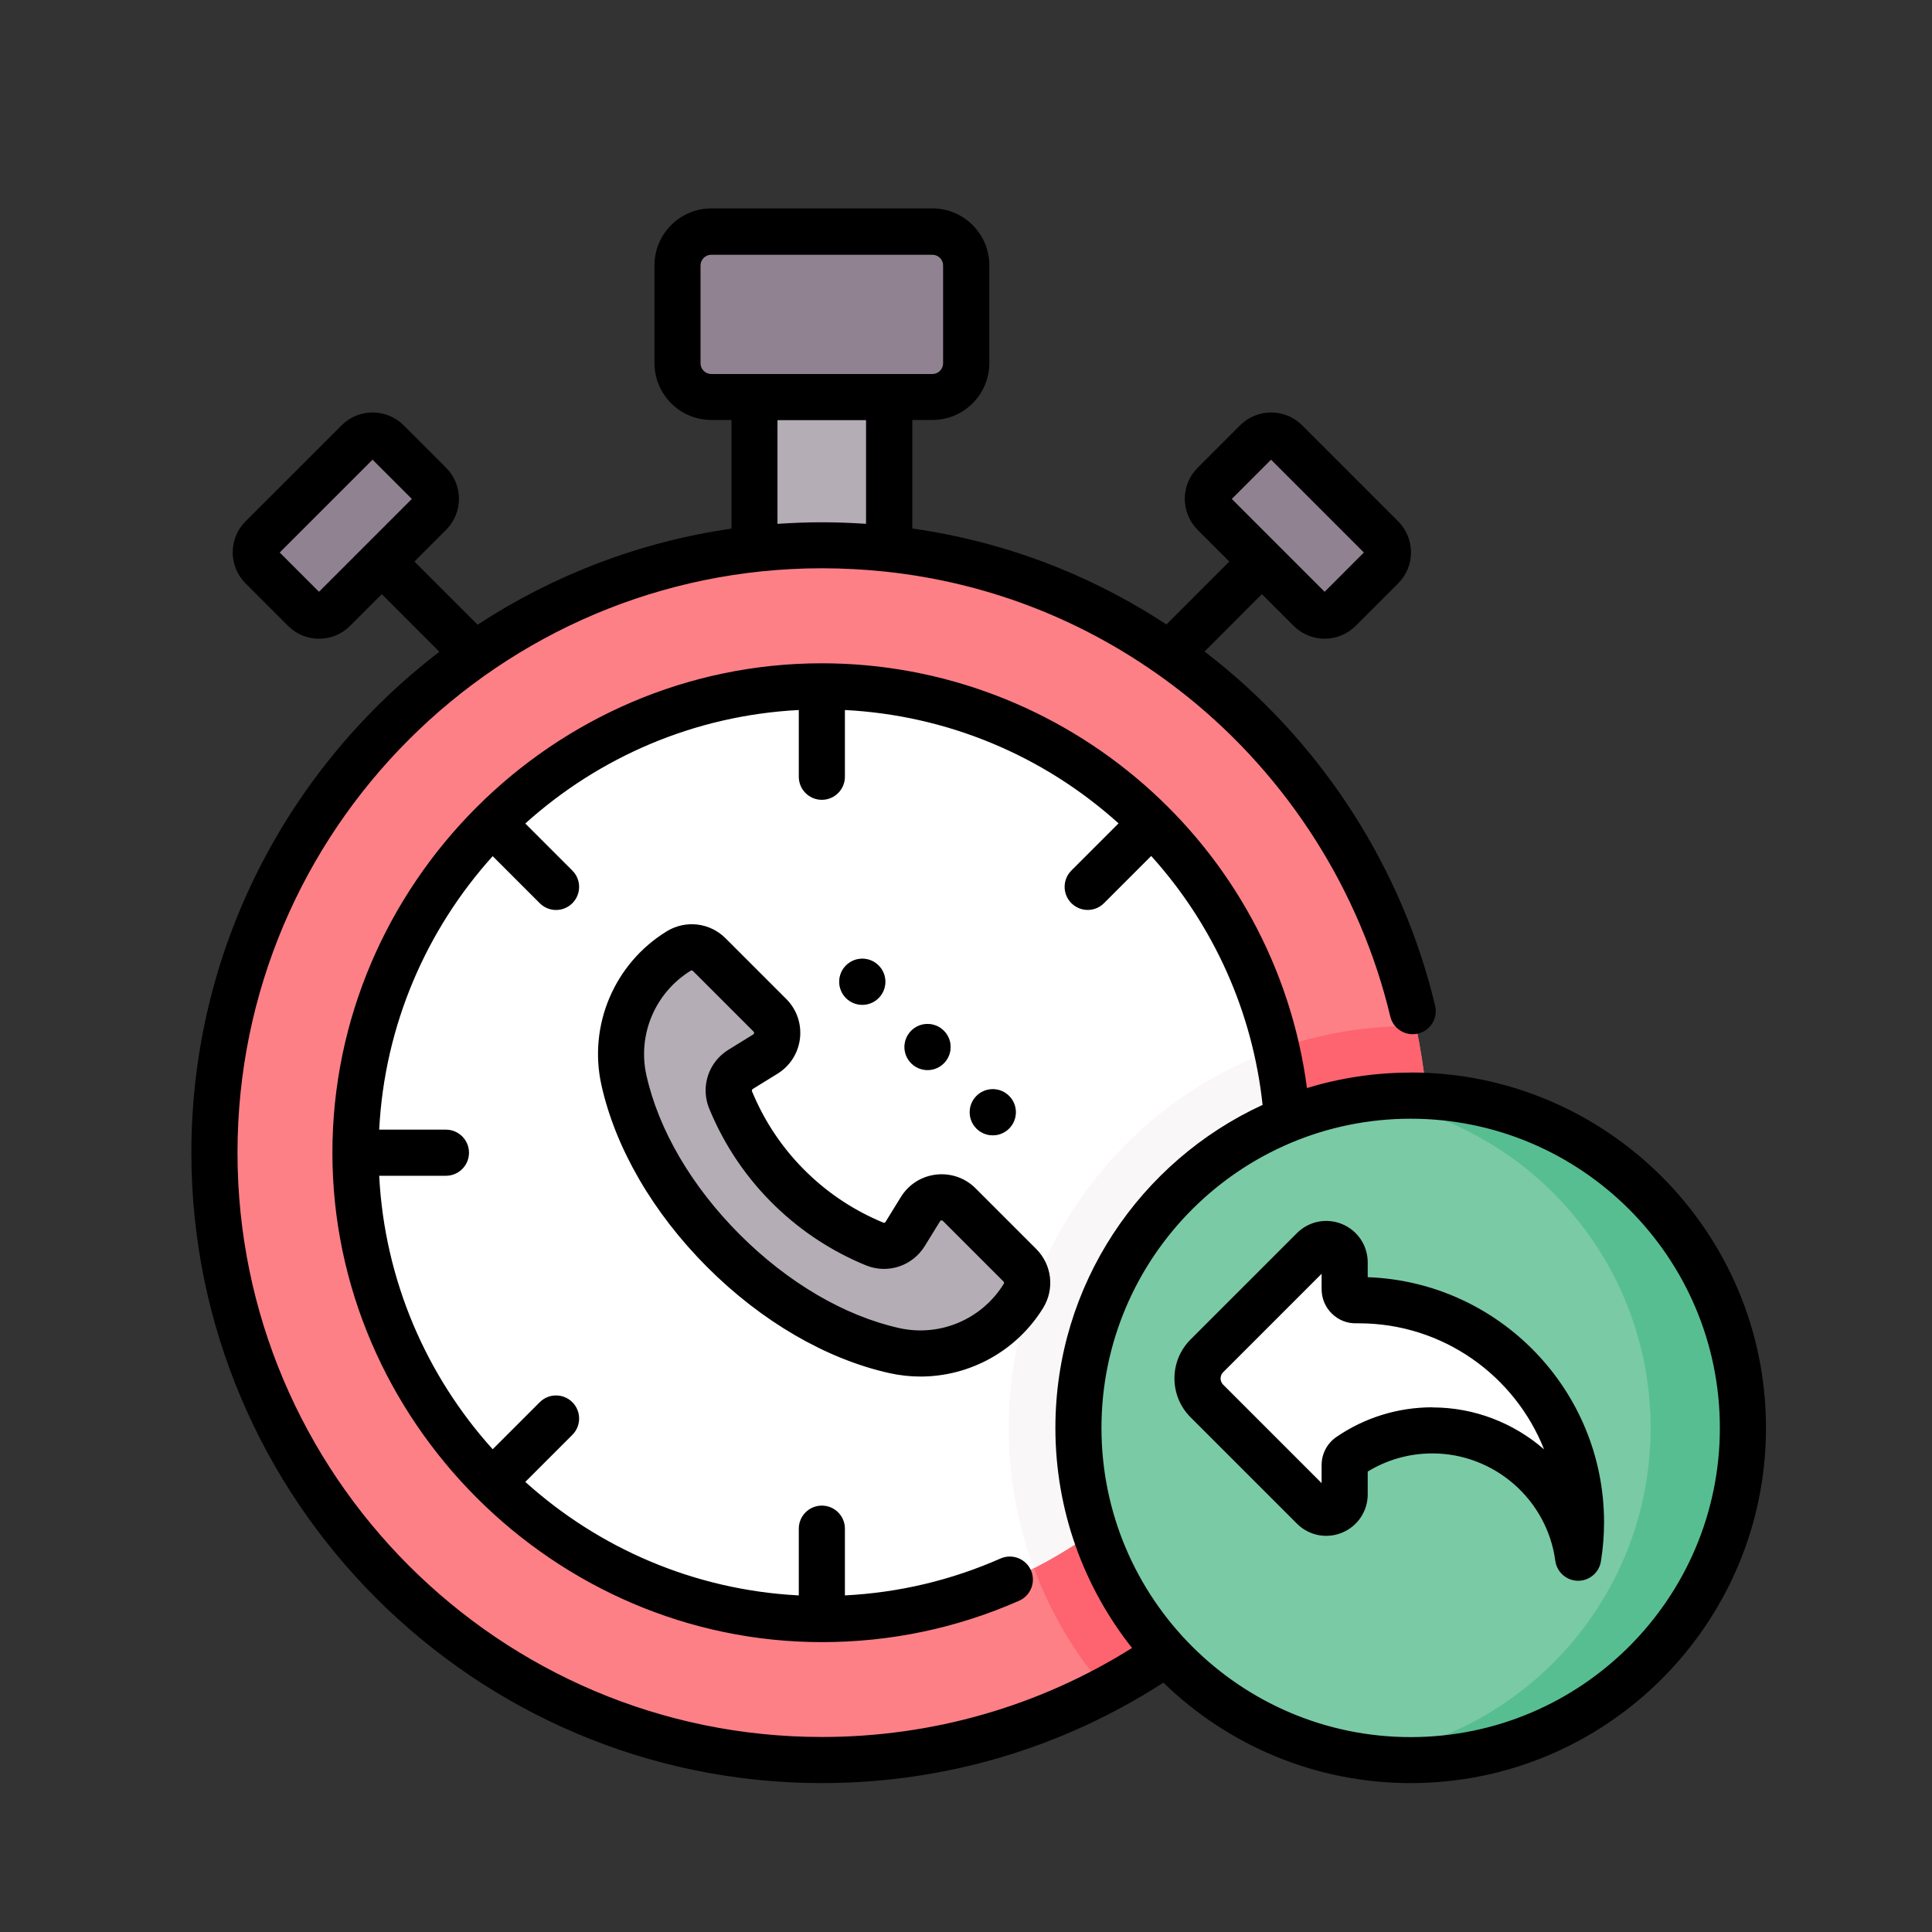 <?xml version="1.0" encoding="UTF-8"?>
<svg id="Layer_1" data-name="Layer 1" xmlns="http://www.w3.org/2000/svg" viewBox="0 0 512 512">
  <rect x="0" y="0" width="512" height="512" fill="#333333" stroke="none"/>
  <defs>
    <style>
      .cls-1 {
        fill: #b5adb6;
      }

      .cls-2 {
        fill: #918291;
      }

      .cls-3 {
        fill: #7acaa6;
      }

      .cls-4 {
        fill: #fff;
      }

      .cls-5 {
        fill: #fd8087;
      }

      .cls-6 {
        fill: #f9f7f8;
      }

      .cls-7 {
        fill: #fe646f;
      }

      .cls-8 {
        fill: #57be92;
      }
    </style>
  </defs>
  <g>
    <g>
      <g>
        <path class="cls-2" d="M347.14,161.58l-25.45-25.45c-2.15-2.15-2.15-5.64,0-7.79l11.26-11.26c2.15-2.15,5.64-2.15,7.79,0l25.45,25.45c2.15,2.15,2.15,5.64,0,7.79l-11.26,11.26c-2.15,2.15-5.64,2.15-7.79,0Z"/>
        <path class="cls-2" d="M88.43,161.58l25.45-25.45c2.15-2.15,2.15-5.64,0-7.79l-11.26-11.26c-2.15-2.15-5.64-2.15-7.79,0l-25.45,25.45c-2.15,2.15-2.15,5.64,0,7.79l11.26,11.26c2.15,2.15,5.64,2.15,7.79,0Z"/>
      </g>
      <path class="cls-1" d="M199.94,105.23h35.69v43.84h-35.69v-43.84Z"/>
      <circle class="cls-5" cx="217.78" cy="305.49" r="160.97"/>
      <path class="cls-7" d="M267.34,378.41c0,26.51,9.69,50.75,25.71,69.39,50.97-27.02,85.7-80.6,85.7-142.31,0-11.51-1.22-22.74-3.52-33.56-.47,0-.93-.02-1.4-.02-58.82,0-106.5,47.68-106.5,106.5h0Z"/>
      <circle class="cls-4" cx="217.78" cy="305.49" r="123.59"/>
      <path class="cls-6" d="M341.37,305.49c0-9.45-1.07-18.66-3.08-27.5-41.34,14.63-70.96,54.06-70.96,100.42,0,13.07,2.36,25.6,6.67,37.17,39.99-20.46,67.37-62.08,67.37-110.09h0Z"/>
      <path class="cls-2" d="M247.07,105.23h-58.58c-4.95,0-8.97-4.01-8.97-8.97v-25.91c0-4.95,4.01-8.97,8.97-8.97h58.58c4.95,0,8.97,4.01,8.97,8.97v25.91c0,4.95-4.01,8.97-8.97,8.97Z"/>
      <path class="cls-1" d="M271.23,343.43c-7.16,11.61-20.89,17.46-34.21,14.5-14.97-3.34-31.25-12.41-45.25-26.41s-23.08-30.28-26.42-45.25c-2.97-13.32,2.88-27.05,14.5-34.21,2.6-1.6,5.97-1.21,8.13.95l16.06,16.06c3.01,3.01,2.42,8.05-1.2,10.29l-6.56,4.05c-2.75,1.7-3.88,5.14-2.64,8.13,2.68,6.49,7.53,15.47,16.21,23.82,7.76,7.47,15.85,11.8,21.93,14.3,2.98,1.23,6.41.1,8.11-2.65l4.05-6.57c2.24-3.63,7.27-4.22,10.29-1.2l16.06,16.06c2.16,2.16,2.56,5.53.95,8.13h0Z"/>
    </g>
    <g>
      <circle class="cls-3" cx="373.84" cy="378.41" r="88.05"/>
      <path class="cls-8" d="M373.84,290.36c-4.15,0-8.23.29-12.23.85,42.84,5.95,75.82,42.72,75.82,87.2s-32.98,81.25-75.82,87.2c4,.56,8.08.85,12.23.85,48.63,0,88.05-39.42,88.05-88.05s-39.42-88.05-88.05-88.05h0Z"/>
      <path class="cls-4" d="M319.82,359.31l28.21-28.21c3.07-3.07,8.32-.9,8.32,3.45v7.09c0,1.62,1.32,2.94,2.95,2.92.27,0,.54,0,.81,0,32.52,0,58.87,26.36,58.87,58.88,0,3.19-.25,6.33-.75,9.39-2.56-19.06-18.88-33.75-38.64-33.75-8.16,0-15.73,2.51-21.99,6.79-.79.54-1.26,1.45-1.26,2.4v7.77c0,4.34-5.25,6.52-8.32,3.45l-28.21-28.21c-3.3-3.3-3.3-8.65,0-11.95h0Z"/>
    </g>
    <g>
      <circle class="cls-1" cx="228.52" cy="260.18" r="6.11"/>
      <circle class="cls-1" cx="245.81" cy="277.47" r="6.11"/>
      <circle class="cls-1" cx="263.1" cy="294.76" r="6.11"/>
    </g>
  </g>
  <path d="M373.84,284.25c-9.56,0-18.78,1.44-27.48,4.09-8.54-64.62-64.02-112.56-128.57-112.56-71.24,0-129.7,58.7-129.7,129.7s58.82,129.7,129.7,129.7c18.19,0,35.78-3.69,52.29-10.97,3.09-1.36,4.49-4.97,3.13-8.06-1.36-3.09-4.97-4.49-8.06-3.13-13.09,5.77-26.93,9.05-41.24,9.78v-17.69c0-3.38-2.74-6.11-6.11-6.11s-6.11,2.74-6.11,6.11v17.69c-27.79-1.43-53.06-12.57-72.48-30.08l12.47-12.47c2.39-2.39,2.39-6.26,0-8.65-2.39-2.39-6.26-2.39-8.64,0l-12.47,12.47c-17.51-19.42-28.65-44.69-30.08-72.48h17.69c3.38,0,6.11-2.74,6.11-6.11s-2.74-6.11-6.11-6.11h-17.69c1.43-27.79,12.57-53.06,30.08-72.48l12.47,12.47c2.39,2.39,6.26,2.39,8.64,0,2.39-2.39,2.39-6.26,0-8.65l-12.47-12.47c19.42-17.51,44.69-28.65,72.48-30.08v17.69c0,3.38,2.74,6.11,6.11,6.11s6.11-2.74,6.11-6.11v-17.69c26.94,1.39,52.42,11.92,72.52,30.04l-12.5,12.5c-2.39,2.39-2.39,6.26,0,8.65,2.39,2.39,6.26,2.39,8.64,0l12.51-12.51c16.57,18.36,26.88,41.34,29.52,65.97-32.38,14.91-54.91,47.66-54.91,85.58,0,22.02,7.6,42.29,20.31,58.34-24.61,15.45-52.88,23.59-82.2,23.59-85.39,0-154.86-69.47-154.86-154.86s69.47-154.86,154.86-154.86c5.64,0,11.24.3,16.76.88.24.04.49.07.74.08,25.66,2.84,49.84,11.96,71.08,26.84.05.04.11.08.16.11,2.68,1.88,5.31,3.86,7.9,5.92,26.88,21.5,46.06,51.67,54,84.95.78,3.28,4.08,5.31,7.36,4.53,3.28-.78,5.31-4.08,4.53-7.36-8.56-35.92-29.25-68.47-58.26-91.66-.94-.75-1.89-1.5-2.85-2.23l15.2-15.21,8.41,8.41c2.19,2.19,5.11,3.4,8.22,3.4s6.02-1.21,8.22-3.4l11.26-11.26c4.53-4.53,4.53-11.9,0-16.44l-25.45-25.45c-4.53-4.53-11.9-4.53-16.44,0l-11.26,11.26c-4.53,4.53-4.53,11.9,0,16.44l8.4,8.4-16.67,16.68c-20.44-13.41-43.24-22.01-67.34-25.43v-28.76h5.33c8.31,0,15.08-6.76,15.08-15.08v-25.91c0-8.31-6.76-15.08-15.08-15.08h-58.58c-8.31,0-15.08,6.76-15.08,15.08v25.91c0,8.31,6.76,15.08,15.08,15.08h5.33v28.79c-24.54,3.54-47.38,12.43-67.28,25.46l-16.74-16.74,8.4-8.4c4.53-4.53,4.53-11.9,0-16.44l-11.26-11.26c-4.53-4.53-11.9-4.53-16.44,0l-25.46,25.45c-4.53,4.53-4.53,11.9,0,16.44l11.26,11.26c2.19,2.2,5.11,3.41,8.22,3.41s6.02-1.21,8.22-3.4l8.41-8.41,15.26,15.27c-39.92,30.56-65.72,78.68-65.72,132.73,0,92.13,74.95,167.08,167.08,167.08,32.35,0,63.53-9.19,90.51-26.62,16.96,16.47,40.09,26.62,65.54,26.62,51.92,0,94.16-42.24,94.16-94.16s-42.24-94.16-94.16-94.16h0ZM336.84,121.82l24.6,24.6-10.4,10.41-24.6-24.6,10.4-10.41ZM229.52,138.82c-3.89-.26-7.8-.41-11.74-.41s-7.86.15-11.74.42v-27.49h23.47v27.47ZM188.5,99.12c-1.57,0-2.85-1.28-2.85-2.85v-25.91c0-1.57,1.28-2.85,2.85-2.85h58.58c1.57,0,2.85,1.28,2.85,2.85v25.91c0,1.57-1.28,2.85-2.85,2.85h-58.58ZM84.54,156.83l-10.41-10.41,24.6-24.6,10.41,10.4-24.6,24.6ZM373.84,460.35c-45.18,0-81.94-36.76-81.94-81.94s36.76-81.94,81.94-81.94,81.94,36.76,81.94,81.94-36.76,81.94-81.94,81.94ZM250.13,281.79c2.39-2.39,2.39-6.26,0-8.64-2.39-2.39-6.26-2.39-8.65,0s-2.39,6.26,0,8.64,6.26,2.39,8.65,0ZM267.42,299.08c2.39-2.39,2.39-6.26,0-8.65s-6.26-2.39-8.65,0-2.39,6.26,0,8.65c2.39,2.39,6.26,2.39,8.65,0ZM232.84,264.5c2.39-2.39,2.39-6.26,0-8.65s-6.26-2.39-8.65,0-2.39,6.26,0,8.65c2.39,2.39,6.26,2.39,8.65,0ZM362.46,338.48v-3.93c0-4.46-2.66-8.44-6.78-10.15-4.12-1.71-8.82-.77-11.97,2.38l-28.21,28.21c-5.68,5.68-5.68,14.91,0,20.59l28.21,28.21c3.15,3.15,7.85,4.09,11.97,2.38,4.12-1.71,6.78-5.69,6.78-10.15v-6.04c5.15-3.15,11.04-4.81,17.13-4.81,16.4,0,30.4,12.23,32.58,28.45.4,3,2.95,5.26,5.98,5.3.03,0,.06,0,.08,0,2.99,0,5.55-2.17,6.03-5.14.55-3.39.83-6.88.83-10.36,0-35.04-27.88-63.7-62.63-64.95h0ZM379.6,372.95c-9.13,0-17.93,2.72-25.44,7.86-2.45,1.68-3.92,4.46-3.92,7.45v4.78l-26.09-26.09c-.59-.59-.68-1.29-.68-1.65s.09-1.06.68-1.65l26.09-26.09v4.09c0,2.44.96,4.73,2.69,6.44,1.73,1.71,4,2.64,6.44,2.6.24,0,.49,0,.74,0,22.26,0,41.34,13.85,49.08,33.4-7.98-6.94-18.38-11.11-29.59-11.11h0ZM199.48,288.6l6.56-4.05c3.33-2.05,5.5-5.46,5.96-9.35.45-3.89-.87-7.7-3.64-10.47l-16.06-16.06c-4.18-4.19-10.62-4.94-15.66-1.83-13.85,8.54-20.78,24.91-17.25,40.74,3.73,16.75,13.7,33.88,28.06,48.25,14.36,14.36,31.5,24.33,48.24,28.06,2.75.61,5.51.91,8.25.91,13.03,0,25.43-6.72,32.49-18.16h0c3.11-5.04,2.35-11.48-1.83-15.66l-16.06-16.06c-2.77-2.77-6.58-4.09-10.47-3.64-3.89.45-7.29,2.63-9.34,5.96l-4.05,6.57c-.12.2-.37.29-.57.21-7.49-3.09-14.22-7.48-20.02-13.06-6.4-6.16-11.38-13.47-14.8-21.75-.09-.22,0-.47.2-.6ZM187.98,293.87c4.07,9.85,10,18.56,17.62,25.89,6.9,6.64,14.92,11.88,23.83,15.55,5.77,2.38,12.35.24,15.64-5.09l4.05-6.57c.03-.05.12-.2.36-.23.23-.02.36.09.4.14l16.06,16.06c.16.16.19.41.07.6-5.8,9.42-16.93,14.13-27.68,11.74-14.51-3.23-29.52-12.03-42.26-24.77-12.74-12.74-21.54-27.75-24.77-42.26-2.39-10.75,2.32-21.87,11.74-27.68.08-.05.17-.07.26-.07.13,0,.25.05.34.14l16.06,16.06s.17.17.14.4-.17.32-.23.36l-6.56,4.05c-5.34,3.29-7.47,9.88-5.08,15.67h0Z"/>
</svg>